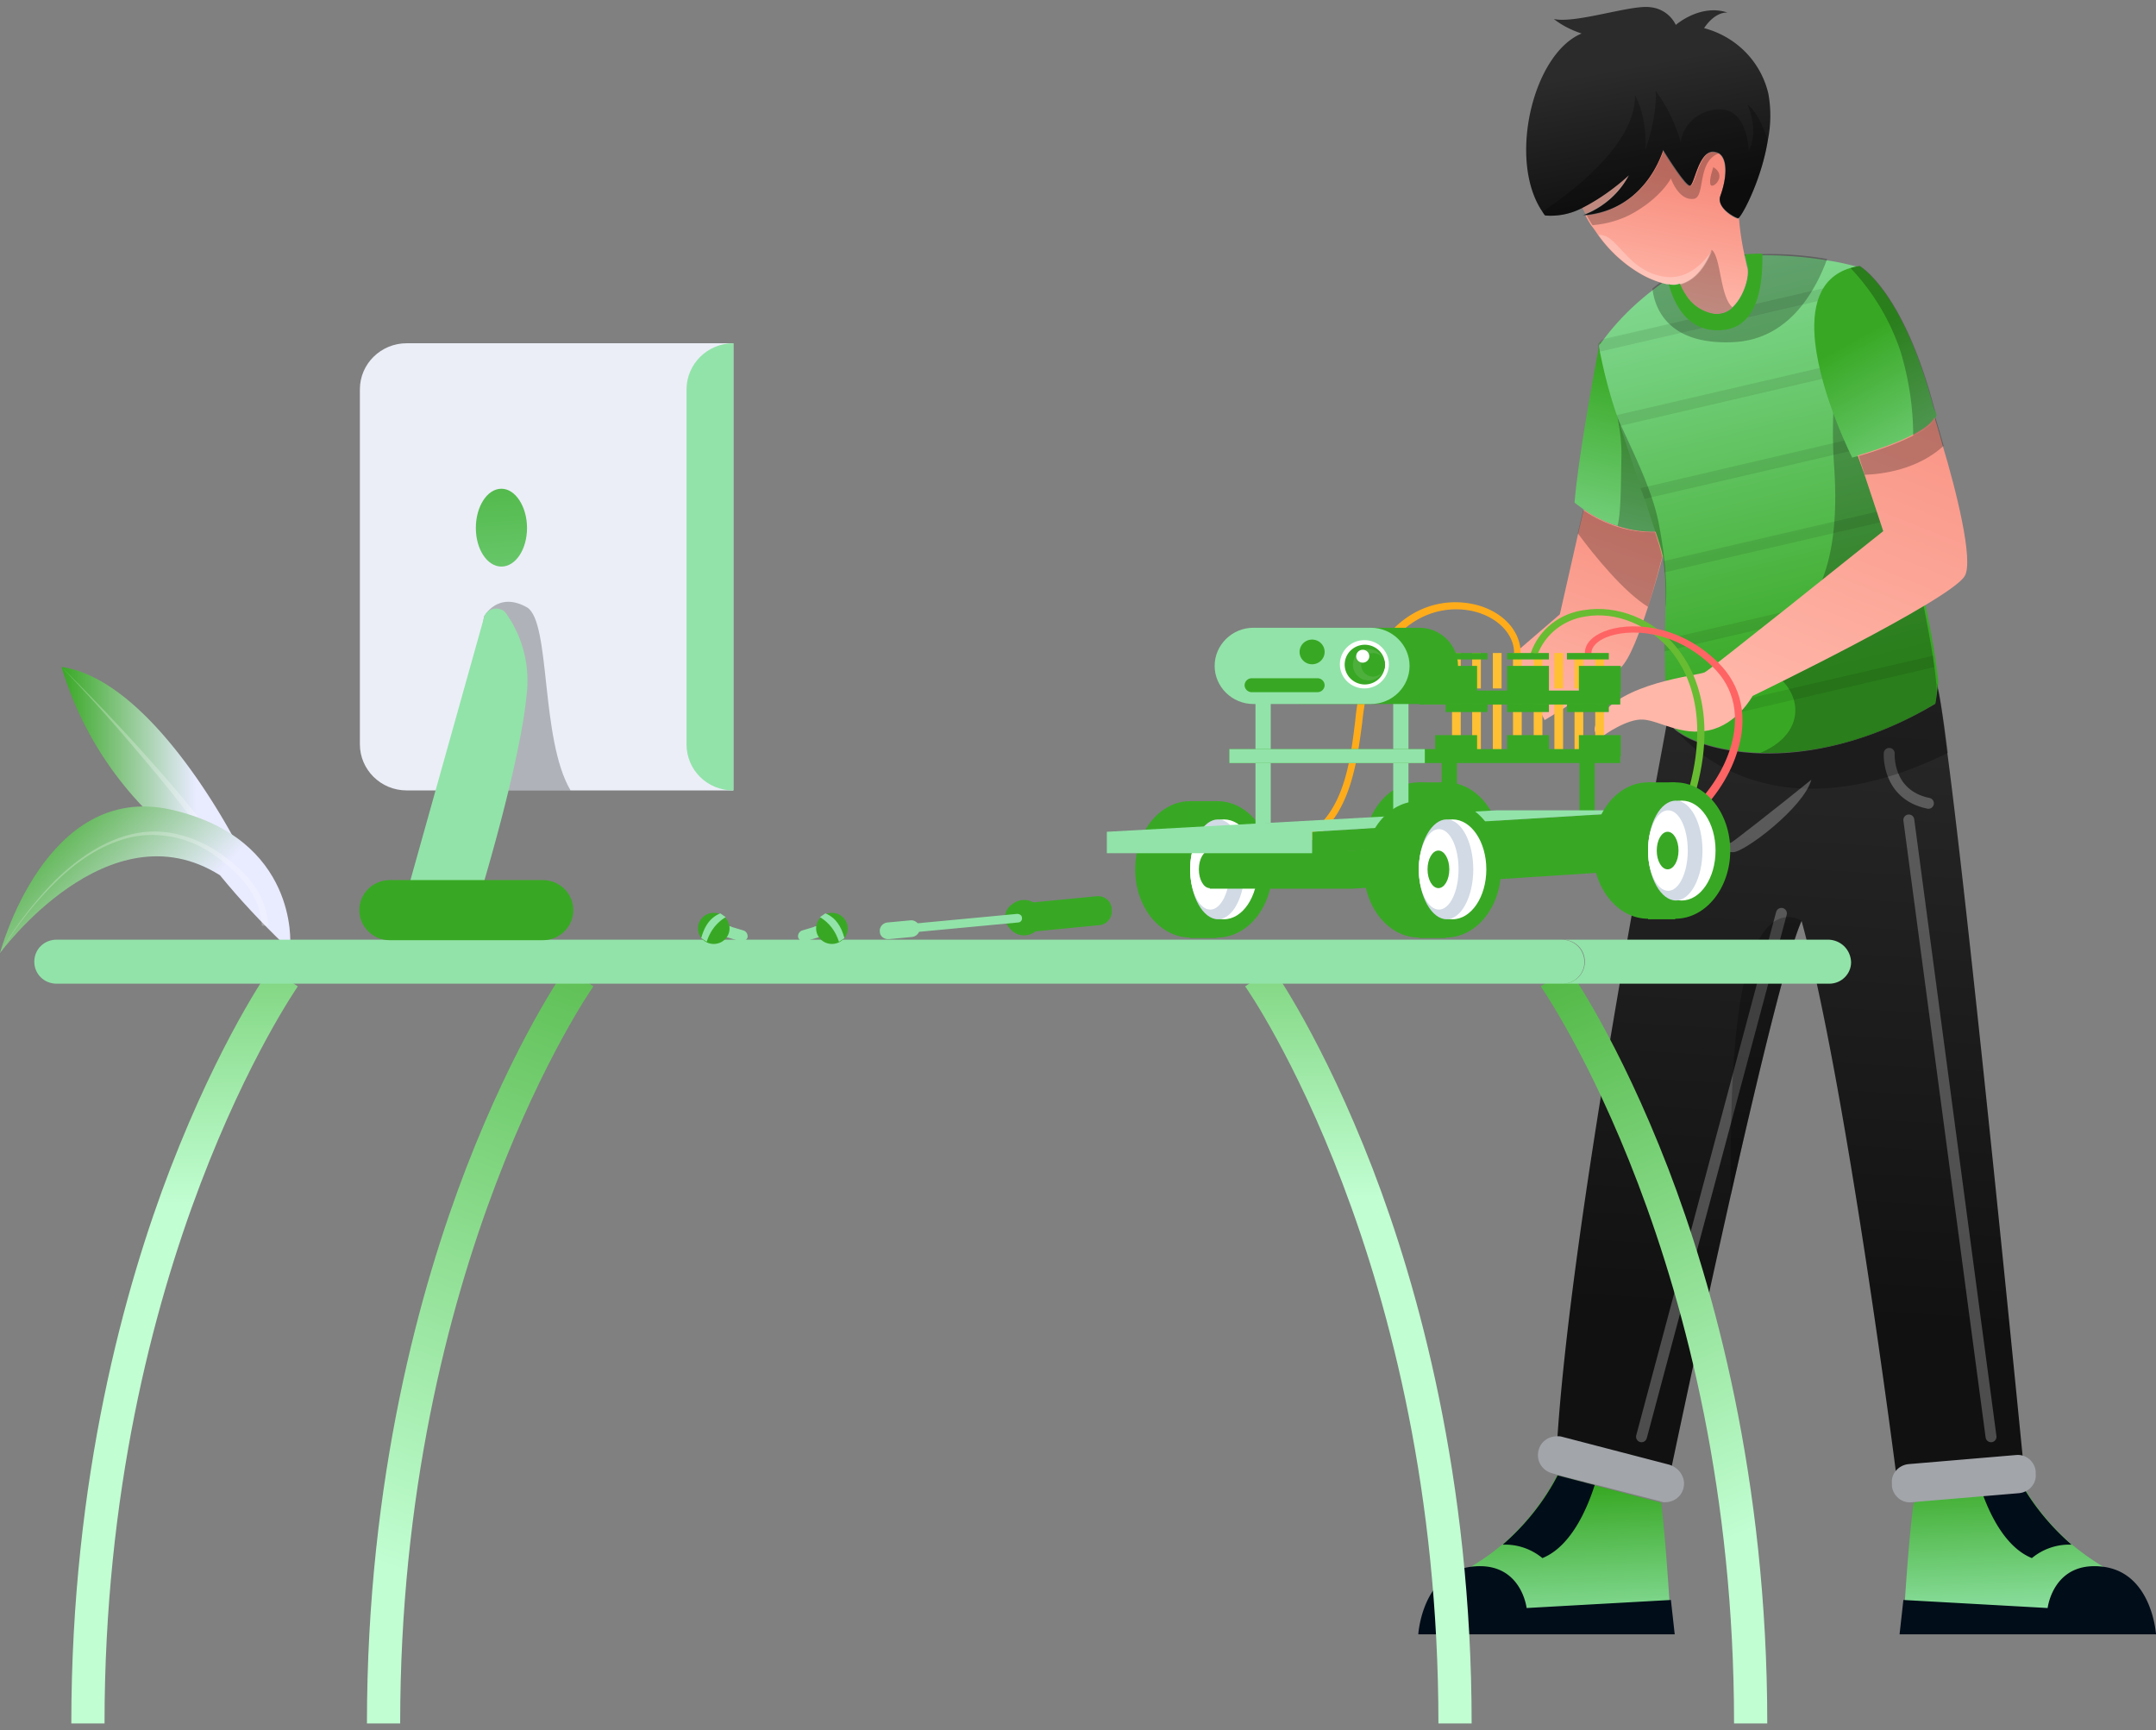 <svg width="233" height="187" fill="none" xmlns="http://www.w3.org/2000/svg"><rect width="100%" height="100%" fill="#808080" stroke="none"/><path d="M20.123 91.338a37.399 37.399 0 0 1-13.474-19.26c10.238 1.45 19.358 19.898 19.358 19.898l-5.884-.638Z" fill="url(#a)"/><path d="M6.649 72.078a224.09 224.09 0 0 1 8.178 8.528c2.648 2.958 5.237 5.86 7.65 9.05l-.59.406c-2.294-3.19-4.765-6.207-7.354-9.224-2.53-3.017-5.178-5.918-7.884-8.76Z" fill="#fff" opacity=".25"/><path d="M31.36 102.071c-.176.058-.352.116-.587.058-2.472-2.379-4.825-4.873-7.002-7.542C11.709 86.987 0 103 0 103s4.884-18.622 18.534-15.49c13.71 3.133 12.827 14.562 12.827 14.562Z" fill="url(#b)"/><path d="M0 102.999c1.589-2.842 3.59-5.395 5.825-7.716 2.295-2.262 5.06-4.293 8.296-5.105 1.648-.406 3.295-.406 4.943-.058 1.647.406 3.177 1.044 4.53 1.972.706.465 1.354.987 1.942 1.509a9.892 9.892 0 0 1 1.706 1.798c1.06 1.335 1.648 2.96 1.765 4.641h-.706a8.163 8.163 0 0 0-1.588-4.293c-.471-.638-1-1.218-1.589-1.74-.588-.522-1.177-1.044-1.824-1.508-1.294-.929-2.765-1.625-4.295-1.973-1.589-.348-3.177-.406-4.766-.058-3.177.696-5.943 2.61-8.237 4.873A37.649 37.649 0 0 0 0 103Z" fill="#fff" opacity=".25"/><path d="m205.758 174.647 20.476-1.102s8.119-.116 1.059-4.235a26.855 26.855 0 0 1-3.354-2.379c-2.413-2.088-4.472-4.641-5.943-7.484l-4.001 1.045-7.002 1.856c-.058 0-.117.058-.176.058-.588 4.061-1.059 12.241-1.059 12.241Z" fill="url(#c)"/><path d="M233 176.62s-.412-6.672-5.766-7.31c-5.354-.638-5.943 4.467-5.943 4.467l-15.592-.87-.412 3.713H233ZM213.936 160.492c.648 2.03 2.354 6.555 5.649 7.89a6.316 6.316 0 0 1 4.295-1.451c-2.412-2.088-4.472-4.641-5.943-7.484l-4.001 1.045Z" fill="#010D19"/><path d="m218.643 157.939-13.709 1.45s-5.413-42.35-10.238-59.87c-1.588 3.596-4.707 16.649-7.649 29.645a2403.213 2403.213 0 0 0-6.59 30.283s-7.884.87-12.238-2.61c1.353-24.192 10.826-72.402 12.062-79.48l.059.174c.059.29.176.522.294.812.059.116.176.232.235.348 1.118 1.218 4.531 2.553 9.297 2.727 5.119.174 11.826-1.103 18.946-5.338.176-.754.235-1.508.117-2.204.236.232.706 3.075 1.236 7.6 2.706 20.595 8.178 76.463 8.178 76.463Z" fill="url(#d)"/><path d="m180.163 52.643-.941 3.713-.059.232-.294.87c-1.412.058-2.766-.174-4.119-.638-1.294-.406-2.53-.986-3.648-1.799-.294-.232-.647-.464-.941-.696.411-4.99 2.059-13.75 2.588-16.592l.177-.87 7.237 15.78Z" fill="url(#e)"/><path d="M180.457 56.994s-1 4.467-2.353 8.586c-.942 2.9-2.001 5.685-2.942 6.556-2.295 2.146-8.237 5.685-8.237 5.685l-3.472-7.02 5.119-4.409 2.001-8.818.588-2.495c2.295 1.567 5.001 2.437 7.767 2.379l.235-.87 1.294.406Z" fill="url(#f)"/><path d="M209.17 76.022c-7.119 4.294-13.827 5.512-18.946 5.338-4.765-.174-8.178-1.508-9.296-2.727a1.189 1.189 0 0 1-.235-.348 3.32 3.32 0 0 1-.295-.812l-.058-.174c-.353-1.567-.412-4.177-.412-6.962v-1.276c0-1.16.059-2.32.059-3.365 0-1.45 0-2.785-.059-3.829 0-.406-.059-.812-.118-1.218 0-.116-.059-.232-.059-.348 0-.116 0-.058-.059-.116-.117-.639-.411-1.567-.764-2.67a135.699 135.699 0 0 1-1.177-3.596 9.255 9.255 0 0 0-.412-1.16c-.412-1.219-.824-2.437-1.236-3.713-.353-.986-.647-1.973-1-2.959-.118-.406-.235-.812-.353-1.16-.765-2.205-1.353-4.467-1.824-6.788l-.059-.232c0-.174-.059-.348-.059-.522 0-.174.177-.232.236-.348l.176-.232c1.53-2.089 3.413-3.945 5.472-5.512.53-.406 1.059-.812 1.53-1.16.471-.348.765-.522 1.118-.754h.059l2.177-1.218c2.294-.349 4.589-.58 6.884-.58 2.353 0 4.766.174 7.119.58 1.236.174 2.413.464 3.648.812l.118 1.392.118 1.218.588 7.078.118 1.218.059.523c.058.232.706 2.726 1.588 6.265.118.406.177.812.294 1.218.53 2.089 1.059 4.41 1.648 6.846.059.406.176.812.294 1.218.53 2.263 1.059 4.642 1.53 6.846.059.406.176.812.235 1.218.53 2.553 1 4.932 1.295 6.904.058.406.117.87.176 1.218.059.639.177 1.219.177 1.683-.118.812-.177 1.508-.295 2.204Z" fill="url(#g)"/><g opacity=".35" fill="#000"><path opacity=".25" d="m201.286 31.41-28.478 6.613-.058-.232c0-.174-.059-.348-.059-.522 0-.174.176-.232.235-.348l.177-.232 28.124-6.498.059 1.218ZM201.992 39.764l-26.948 6.265a27.457 27.457 0 0 0-.353-1.16l27.242-6.324.059 1.218ZM203.875 47.828l-26.183 6.091a9.098 9.098 0 0 0-.412-1.16l26.301-6.15c.118.406.235.813.294 1.219ZM205.817 55.834l-25.948 6.033c0-.406-.059-.812-.118-1.218l25.771-5.976c.118.406.177.754.295 1.16ZM207.582 63.956l-27.713 6.44v-1.277l27.477-6.382c.059.406.118.812.236 1.218ZM209.053 72.078l-28.125 6.555a1.187 1.187 0 0 1-.235-.348 3.32 3.32 0 0 1-.295-.812l28.537-6.614c0 .464.059.87.118 1.219Z"/></g><path opacity=".25" d="M197.462 27.987c-1.354 3.655-4.237 8.76-10.238 8.992-7.12.29-8.414-3.83-8.65-5.802.53-.406 1.06-.812 1.53-1.16.471-.348.765-.522 1.118-.754h.059l2.177-1.218c2.295-.349 4.589-.58 6.884-.58a36.453 36.453 0 0 1 7.12.522Z" fill="#000"/><path d="M187.224 33.208c-.53.58-1.295.812-2.118.696-1.236-.232-2.354-1.044-3.001-2.088a6.573 6.573 0 0 1-.589-1.103v-.058c-.411.116-.823.174-1.235.058h-.177c-1-.232-2-.638-2.883-1.16a14.736 14.736 0 0 1-4.53-4.177c-.236-.348-.471-.696-.706-.986a10.721 10.721 0 0 1-.648-1.103c4.296-.406 7.12-3.422 8.355-7.02 0 0 2.354 3.83 2.883 3.83.53 0 .942-3.597 2.472-3.655.235 0 .47.058.706.174.882.58.882 2.494.176 4.583-.47 1.276 1.471 2.378 1.883 2.436 0 0 .059 0 .118-.058a30.32 30.32 0 0 0 .588 3.945c.118.639.235 1.045.294 1.335.295.87-.294 3.133-1.588 4.35Z" fill="url(#h)"/><path d="M176.044 18.878c-1 1.915-2.706 3.423-4.707 4.235l-.353-.696c1.824-.928 3.531-2.088 5.06-3.539Z" fill="#FFB7A9"/><path d="M191.048 15.165c-.647 4.061-2.589 7.832-3.118 8.355-.059.058-.059.058-.118.058-.412-.117-2.353-1.16-1.883-2.437.883-2.437.765-4.757-.823-4.757-1.589.058-2.001 3.655-2.472 3.655-.529 0-2.883-3.83-2.883-3.83-1.235 3.598-4.06 6.614-8.355 7.02-.176 0-.294 0-.47.058l.411-.116c2.001-.812 3.707-2.32 4.707-4.235-1.529 1.393-3.236 2.611-5.06 3.54a7.32 7.32 0 0 1-4.001.811c-.117-.116-.176-.232-.294-.406-3.766-5.511-1.059-17.056 4.237-19.26-1.06-.349-2.119-.87-3.001-1.567 2.353.522 8.355-1.566 10.414-1.276a3.42 3.42 0 0 1 2.766 1.914s2.647-2.32 5.589-1.334c-1.471-.058-2.53 1.682-2.53 1.682 3.472.929 6.119 3.597 6.943 7.078a13.272 13.272 0 0 1-.059 5.047Z" fill="url(#i)"/><path opacity=".25" d="M187.224 33.208c-.53.58-1.295.812-2.118.696-1.236-.232-2.354-1.044-3.001-2.089a6.573 6.573 0 0 1-.589-1.102c1.001-.232 2.413-1.044 3.472-3.713 1 .755.882 5.048 2.236 6.208ZM171.337 23.113l-.353-.696c1.883-.928 3.589-2.088 5.06-3.539-1.059 1.915-2.706 3.423-4.707 4.235Z" fill="#000"/><path opacity=".25" d="M185.812 16.558c-2.472.812-1.471 4.757-2.766 4.931-1.647.232-2.471-2.204-2.471-2.204s-1.059 2.088-4.236 3.828c-1.295.697-2.766 1.103-4.237 1.219a10.88 10.88 0 0 1-.647-1.102c4.295-.407 7.119-3.423 8.355-7.02 0 0 2.354 3.829 2.883 3.829.53 0 .942-3.597 2.471-3.655.177-.058.412 0 .648.174Z" fill="#000"/><path opacity=".25" d="M185.047 27.058c-1.059 2.611-2.413 3.423-3.472 3.713v-.058c-.47.174-.941.174-1.353 0h-.059c-1-.232-2-.638-2.883-1.16a14.752 14.752 0 0 1-4.531-4.177c.471 0 1.001.174 1.354.522 1.294.986 2.471 3.307 5.413 3.945 2.942.638 4.766-1.74 5.531-2.785Z" fill="#fff"/><path opacity=".25" d="M185.164 18.066s-.529 1.45-.294 1.915c.236.464 1.824-.987.294-1.915Z" fill="#000"/><path opacity=".25" d="M191.048 15.165c-.647 4.061-2.589 7.832-3.118 8.355-.059.058-.059.058-.118.058-.412-.116-2.353-1.16-1.883-2.437.883-2.437.765-4.757-.823-4.757-1.589.058-2.001 3.655-2.472 3.655-.529 0-2.883-3.83-2.883-3.83-1.235 3.598-4.06 6.614-8.355 7.02-.176 0-.294 0-.47.058l.411-.116c2.001-.812 3.707-2.32 4.707-4.235-1.529 1.393-3.236 2.611-5.06 3.54a7.32 7.32 0 0 1-4.001.811c-.117-.116-.176-.232-.294-.406 2.883-1.914 10.12-7.252 10.003-12.589 1.412 2.61 1.118 5.918 1.118 5.918s1.294-3.481 1.118-6.382c1.235 1.625 2.118 3.539 2.706 5.511.294-1.856 1.824-3.306 3.766-3.48 3.471-.523 3.589 4.409 3.589 4.409s1.177-1.799-.118-4.932c.765.465 1.589 2.03 2.177 3.83Z" fill="#000"/><path d="M186.341 35.645c-4.236.522-5.589-3.423-6.001-4.932.412.116.823.116 1.235-.058v.058c.177.406.353.754.589 1.102a4.438 4.438 0 0 0 3 2.09c.765.115 1.589-.117 2.119-.697 1.235-1.16 1.882-3.481 1.588-4.41-.059-.29-.176-.753-.294-1.333.647 0 1.236-.059 1.883-.059.059 3.25-.412 7.774-4.119 8.239Z" fill="#38A824"/><path opacity=".25" d="M179.987 65.696c.058-1.798 0-3.655-.236-5.453-.117-.639-.412-1.567-.824-2.785-1.412.058-2.765-.174-4.118-.638.353-1.335.353-3.945.412-7.194.059-1.508-.118-3.017-.412-4.467 1.588 3.539 3.648 7.542 4.413 11.197.765 3.887 1 7.367.765 9.34ZM209.17 76.022c-7.119 4.294-13.827 5.512-18.946 5.338 6.061-2.495 4.296-8.586-1.294-9.689 5.649-4.119 10.179-7.774 9.296-21.117a55.292 55.292 0 0 1 .53-12.473l3.354 2.205c.176.986 8.355 33.126 7.06 35.736Z" fill="#000"/><path d="M209.288 44.81c0 .117-.059.233-.118.349-.294.638-1.235 1.276-2.412 1.914-1.942.87-3.883 1.625-5.943 2.205l-.647.174s-3.354-6.614-4.001-12.415c-.412-3.713.353-7.02 3.766-8.064.353-.116.706-.174 1-.232 0 0 4.707 2.61 8.061 15.432.176.232.235.464.294.638Z" fill="url(#j)"/><path d="M212.348 62.215c-1.354 2.553-22.947 12.995-22.947 12.995s-1.648 3.075-4.707 3.713c-3.001.638-5.355-1.044-7.12-1.16-1.765-.116-4.295 1.74-4.295 1.74-.177 0-.412-.058-.588-.116-.353-.174-.589-.58 0-1.566 2.353-4.119 10.944-4.815 11.532-5.163.294-.116 4.648-3.597 9.12-7.136 5.001-4.003 10.179-8.122 10.179-8.122l-2.059-6.208-.706-1.972c1.882-.522 7.472-2.32 8.296-4.12.235.697.529 1.741.882 3.018 1.471 4.873 3.354 12.415 2.413 14.097Z" fill="url(#k)"/><path opacity=".25" d="M210.053 48.176c-2.765 2.552-6.59 3.074-8.532 3.132l-.647-2.03c1.883-.522 7.473-2.32 8.296-4.12.236.755.53 1.8.883 3.018ZM179.634 60.185c-.412 1.566-.942 3.538-1.53 5.395-2.648-1.624-5.884-5.627-7.59-7.948l.588-2.495c2.295 1.567 5.001 2.437 7.767 2.379.353 1.102.647 2.03.765 2.669Z" fill="#000"/><path d="m206.229 158.229 11.65-.986c1.059-.116 2 .696 2.118 1.74v.29c.117 1.045-.706 1.973-1.765 2.089l-11.65.986c-1.06.116-2.001-.696-2.119-1.74v-.29c-.117-1.045.706-1.973 1.766-2.089ZM181.928 160.84c-.235.928-1.059 1.508-2 1.508-.118 0-.236 0-.353-.058-.059 0-.118 0-.177-.058l-11.061-2.843-.589-.174c-1.118-.29-1.765-1.392-1.471-2.494.236-.929 1.059-1.509 2.001-1.509.176 0 .353 0 .529.058l11.591 3.017c1.118.348 1.824 1.45 1.53 2.553Z" fill="#A2A5AA"/><path d="m180.516 174.647-20.476-1.102s-8.119-.116-1.059-4.235a26.855 26.855 0 0 0 3.354-2.379c2.412-2.088 4.472-4.641 5.943-7.484l4.001 1.045 7.06 1.856c.059 0 .118.058.177.058.529 4.061 1 12.241 1 12.241Z" fill="url(#l)"/><path d="M153.274 176.62s.412-6.672 5.766-7.31c5.354-.638 5.943 4.467 5.943 4.467l15.592-.87.412 3.713h-27.713ZM172.338 160.492c-.648 2.03-2.354 6.555-5.649 7.89a6.316 6.316 0 0 0-4.295-1.451c2.412-2.088 4.472-4.641 5.943-7.484l4.001 1.045Z" fill="#010D19"/><path opacity=".25" d="M209.288 44.81c0 .117-.059.233-.118.349-.294.638-1.235 1.276-2.412 1.914 0-3.074-.471-6.091-1.353-9.05a24.233 24.233 0 0 0-5.413-9.05c.353-.116.706-.174 1-.232 0 0 4.707 2.61 8.061 15.432.117.232.176.464.235.638Z" fill="#000"/><path opacity=".25" d="M204.169 81.418s-.294 4.467 4.237 5.395M206.287 88.612l8.885 66.658M192.519 98.706l-15.121 56.564" stroke="#fff" stroke-width="1.18" stroke-linecap="round" stroke-linejoin="round"/><path opacity=".25" d="M194.696 99.518c-1.588 3.597-4.707 16.65-7.649 29.646-.059-6.788.059-14.098.824-19.551 1.824-13.634 6.825-10.095 6.825-10.095ZM210.524 81.36c-20.064 9.862-29.184-2.147-29.596-2.727 1.118 1.219 4.531 2.553 9.296 2.727 5.119.174 11.827-1.102 18.946-5.338.177-.754.236-1.508.118-2.204.177.232.647 3.075 1.236 7.542Z" fill="#000"/><path opacity=".25" d="M195.755 84.26c-.823 3.017-7.296 7.89-8.472 7.832-1.295-.115-7.414 1.45-9.297 2.553-1.059.58-1.765 1.625-1.883 2.785-.294-.174-.529-.522 0-1.45 2.236-3.946 10.415-4.642 11.003-4.932.235-.116 4.413-3.365 8.649-6.787Z" fill="#fff"/><path d="m32.185 106.596-1.471-.986-1.471-.986c-.236.29-5.472 7.774-10.827 21.639-4.883 12.705-10.708 33.416-10.708 59.987h3.589c0-49.66 20.711-79.364 20.888-79.654Z" fill="url(#m)"/><path d="m64.134 106.596-1.471-.986-1.471-.986c-.235.29-5.472 7.774-10.826 21.639-4.884 12.705-10.709 33.416-10.709 59.987h3.59c0-49.66 20.651-79.364 20.887-79.654Z" fill="url(#n)"/><path d="m166.513 106.596 1.471-.986 1.471-.986c.235.29 5.472 7.774 10.826 21.639 4.883 12.705 10.708 33.416 10.708 59.987H187.4c0-49.66-20.711-79.364-20.887-79.654Z" fill="url(#o)"/><path d="m134.563 106.596 1.471-.986 1.471-.986c.236.29 5.472 7.774 10.827 21.639 4.883 12.705 10.708 33.416 10.708 59.987h-3.589c0-49.66-20.652-79.364-20.888-79.654Z" fill="url(#p)"/><path d="M171.22 103.985c0 1.277-1.059 2.321-2.354 2.321H6.119c-1.353 0-2.412-1.044-2.412-2.379 0-1.334 1.059-2.378 2.412-2.378h162.747c1.295.058 2.354 1.044 2.354 2.436 0-.058 0-.058 0 0Z" fill="#92E3A9"/><path d="M200.05 103.985c0 1.277-1.059 2.321-2.353 2.321h-28.831c1.353 0 2.413-1.044 2.413-2.379 0-1.334-1.06-2.378-2.413-2.378h28.772c1.295.058 2.354 1.044 2.412 2.436 0-.058 0-.058 0 0Z" fill="#92E3A9"/><path d="M79.255 37.095V85.42H43.952c-2.824 0-5.06-2.263-5.06-4.99V42.084c0-2.785 2.295-4.99 5.06-4.99h35.303Z" fill="#EBEEF7"/><path d="M79.255 85.42V37.096c-2.824 0-5.06 2.262-5.06 4.989v38.347c0 2.785 2.236 4.99 5.06 4.99Z" fill="#92E3A9"/><path opacity=".25" d="M61.663 85.42H49.248l3.06-18.796s1.47-2.784 4.648-.986c2.588 1.566 1.412 14.213 4.707 19.783Z" fill="#000"/><path d="m44.129 95.921 8.178-29.18c.177-.697.942-1.103 1.648-.93.294.059.588.233.765.523a12.557 12.557 0 0 1 2.177 8.876c-.706 7.368-5.002 21.466-5.002 21.466l-7.766-.755Z" fill="#92E3A9"/><path d="M58.662 95.11H42.128c-1.824 0-3.295 1.45-3.295 3.248 0 1.798 1.471 3.249 3.295 3.249h16.534c1.824 0 3.295-1.451 3.295-3.249s-1.471-3.249-3.295-3.249Z" fill="#38A824"/><path d="M56.956 57.052c0 2.32-1.236 4.177-2.766 4.177s-2.765-1.857-2.765-4.177c0-2.32 1.235-4.235 2.765-4.235s2.766 1.972 2.766 4.235Z" fill="url(#q)"/><path d="M153.333 99.286c3.282 0 5.943-3.298 5.943-7.368 0-4.069-2.661-7.367-5.943-7.367-3.282 0-5.943 3.298-5.943 7.367 0 4.07 2.661 7.368 5.943 7.368Z" fill="#38A824"/><path d="M156.275 99.286c3.282 0 5.942-3.298 5.942-7.368 0-4.069-2.66-7.367-5.942-7.367s-5.943 3.298-5.943 7.367c0 4.07 2.661 7.368 5.943 7.368Z" fill="#38A824"/><path d="M156.275 84.55h-2.942v14.794h2.942V84.551Z" fill="#38A824"/><path d="M156.981 97.314c2.015 0 3.648-2.338 3.648-5.221 0-2.884-1.633-5.222-3.648-5.222s-3.648 2.338-3.648 5.222c0 2.883 1.633 5.22 3.648 5.22Z" fill="#fff"/><path d="M153.333 92.093c0 2.9 1.412 5.22 3.001 5.22 1.588 0 2.883-2.32 2.883-5.22 0-2.901-1.295-5.222-2.883-5.222-1.589 0-3.001 2.379-3.001 5.222Z" fill="#D1DAE5"/><path d="M153.333 92.093c0 2.32 1 4.235 2.177 4.235s2.118-1.915 2.118-4.236c0-2.32-.941-4.234-2.118-4.234s-2.177 1.914-2.177 4.234Z" fill="#fff"/><path d="M155.451 94.065c.65 0 1.177-.883 1.177-1.972 0-1.09-.527-1.973-1.177-1.973s-1.177.883-1.177 1.972c0 1.09.527 1.973 1.177 1.973Z" fill="#38A824"/><path d="M137.505 92.266c-.176 0-.353-.116-.353-.348 0-.174.118-.406.294-.406 7.473-.928 8.355-8.238 9.003-13.517.117-1.218.294-2.437.588-3.655 2.295-7.658 7.473-9.746 11.532-9.166 3.354.464 5.767 2.726 5.767 5.395 0 .232-.177.348-.353.348a.336.336 0 0 1-.353-.348c0-2.262-2.178-4.235-5.119-4.641-3.766-.522-8.532 1.45-10.709 8.644-.294 1.16-.471 2.379-.588 3.539-.706 5.28-1.648 13.227-9.709 14.155Z" fill="#FFAC1A"/><path d="M181.752 89.076h-.118c-.176-.058-.294-.29-.235-.464 4.001-10.21 1.177-15.838-.824-18.275-2.353-2.785-5.943-4.293-9.238-3.713-2.353.348-4.354 1.915-5.177 4.12-.059.173-.295.29-.471.231-.177-.058-.294-.29-.235-.464.882-2.495 3.118-4.235 5.766-4.583 3.589-.58 7.472.986 9.943 4.003 2.119 2.553 5.119 8.47.942 19.029-.059 0-.236.116-.353.116Z" fill="#68BC31"/><path d="M175.103 92.267c-.235 0-.412-.117-.412-.349 0-.232.118-.406.353-.406 5.06-.754 10.179-5.279 11.886-10.442 1.176-3.54.529-6.73-1.824-8.992-4.178-4.12-9.179-4.178-11.533-3.191-1 .406-1.588 1.044-1.588 1.682 0 .232-.177.348-.353.348-.177 0-.353-.174-.353-.348 0-.986.764-1.798 2.059-2.32 2.53-1.045 7.943-.987 12.356 3.364 2.53 2.495 3.295 5.976 2 9.805-1.765 5.453-7.119 10.152-12.473 10.965l-.118-.116Z" fill="#FF6464"/><path d="M172.338 81.708h-1.648v7.02h1.648v-7.02ZM157.452 81.708h-1.648v7.02h1.648v-7.02ZM128.621 101.317c3.282 0 5.942-3.299 5.942-7.368 0-4.07-2.66-7.368-5.942-7.368s-5.943 3.299-5.943 7.368c0 4.07 2.661 7.368 5.943 7.368Z" fill="#38A824"/><path d="M131.563 101.317c3.282 0 5.942-3.299 5.942-7.368 0-4.07-2.66-7.368-5.942-7.368s-5.943 3.299-5.943 7.368c0 4.07 2.661 7.368 5.943 7.368Z" fill="#38A824"/><path d="M131.504 86.581h-2.942v14.794h2.942V86.581Z" fill="#38A824"/><path d="M132.269 99.344c2.014 0 3.648-2.415 3.648-5.395 0-2.98-1.634-5.395-3.648-5.395-2.015 0-3.648 2.415-3.648 5.395 0 2.98 1.633 5.395 3.648 5.395Z" fill="#fff"/><path d="M128.621 93.949c0 2.959 1.412 5.395 3 5.395 1.589 0 2.884-2.436 2.884-5.395 0-2.959-1.295-5.395-2.884-5.395-1.588 0-3 2.436-3 5.395Z" fill="#D1DAE5"/><path d="M128.621 93.949c0 2.437 1 4.351 2.177 4.351 1.176 0 2.118-1.972 2.118-4.351 0-2.437-.942-4.351-2.118-4.351-1.177 0-2.177 1.972-2.177 4.351Z" fill="#fff"/><path d="M130.739 95.98c.65 0 1.177-.91 1.177-2.031s-.527-2.03-1.177-2.03-1.177.909-1.177 2.03c0 1.121.527 2.03 1.177 2.03Z" fill="#38A824"/><path d="M130.739 96.037h15.415l32.244-2.088V89.83l-32.244 2.088h-15.415v4.12Z" fill="#38A824"/><path d="m141.8 92.209 38.481-2.321v-2.32l-38.481 2.32v2.32Z" fill="#38A824"/><path d="M141.801 89.888h-22.183v2.32h22.183v-2.32ZM119.618 89.888l42.188-2.32h18.475l-38.48 2.32h-22.183Z" fill="#92E3A9"/><path d="M178.104 99.286c3.282 0 5.942-3.298 5.942-7.368 0-4.069-2.66-7.367-5.942-7.367s-5.943 3.298-5.943 7.367c0 4.07 2.661 7.368 5.943 7.368Z" fill="#38A824"/><path d="M181.046 99.286c3.282 0 5.942-3.298 5.942-7.368 0-4.069-2.66-7.367-5.942-7.367s-5.943 3.298-5.943 7.367c0 4.07 2.661 7.368 5.943 7.368Z" fill="#38A824"/><path d="M181.046 84.55h-2.942v14.794h2.942V84.551Z" fill="#38A824"/><path d="M181.752 97.314c2.014 0 3.648-2.416 3.648-5.396s-1.634-5.395-3.648-5.395c-2.015 0-3.648 2.416-3.648 5.395 0 2.98 1.633 5.396 3.648 5.396Z" fill="#fff"/><path d="M178.104 91.918c0 2.96 1.412 5.396 3.001 5.396 1.588 0 2.883-2.437 2.883-5.396 0-2.958-1.295-5.395-2.883-5.395-1.648 0-3.001 2.437-3.001 5.395Z" fill="#D1DAE5"/><path d="M178.104 91.918c0 2.437 1 4.352 2.177 4.352s2.118-1.973 2.118-4.352c0-2.436-.941-4.35-2.118-4.35s-2.177 1.914-2.177 4.35Z" fill="#fff"/><path d="M180.222 93.949c.65 0 1.177-.91 1.177-2.03 0-1.122-.527-2.031-1.177-2.031s-1.177.91-1.177 2.03c0 1.122.527 2.031 1.177 2.031Z" fill="#38A824"/><path d="M152.215 73.992h-1.648v14.736h1.648V73.992Z" fill="#92E3A9"/><path d="M153.333 101.317c3.282 0 5.943-3.299 5.943-7.368 0-4.07-2.661-7.368-5.943-7.368-3.282 0-5.943 3.299-5.943 7.368 0 4.07 2.661 7.368 5.943 7.368Z" fill="#38A824"/><path d="M156.275 101.317c3.282 0 5.942-3.299 5.942-7.368 0-4.07-2.66-7.368-5.942-7.368s-5.943 3.299-5.943 7.368c0 4.07 2.661 7.368 5.943 7.368Z" fill="#38A824"/><path d="M156.275 86.581h-2.942v14.794h2.942V86.581Z" fill="#38A824"/><path d="M156.981 99.344c2.015 0 3.648-2.415 3.648-5.395 0-2.98-1.633-5.395-3.648-5.395s-3.648 2.415-3.648 5.395c0 2.98 1.633 5.395 3.648 5.395Z" fill="#fff"/><path d="M153.333 93.949c0 2.959 1.412 5.395 3.001 5.395 1.588 0 2.883-2.436 2.883-5.395 0-2.959-1.295-5.395-2.883-5.395-1.589 0-3.001 2.436-3.001 5.395Z" fill="#D1DAE5"/><path d="M153.333 93.949c0 2.437 1 4.351 2.177 4.351s2.118-1.972 2.118-4.351c0-2.437-.941-4.351-2.118-4.351s-2.177 1.972-2.177 4.351Z" fill="#fff"/><path d="M155.451 95.98c.65 0 1.177-.91 1.177-2.031s-.527-2.03-1.177-2.03-1.177.909-1.177 2.03c0 1.121.527 2.03 1.177 2.03Z" fill="#38A824"/><path d="m135.681 89.076 1.648-.116V73.992h-1.648v15.084Z" fill="#92E3A9"/><path d="M173.338 76.08h-.942v5.106h.942V76.08ZM171.102 76.08h-.941v5.106h.941V76.08ZM162.276 76.08h-.941v5.106h.941V76.08ZM160.04 76.08h-.941v5.106h.941V76.08ZM157.863 76.08h-.941v5.106h.941V76.08ZM166.689 76.08h-.941v5.106h.941V76.08ZM168.925 76.08h-.941v5.106h.941V76.08ZM164.453 76.08h-.941v5.106h.941V76.08Z" fill="#FFC033"/><path d="M175.162 79.445h-4.531v2.263h4.531v-2.263ZM167.395 79.445h-4.53v2.263h4.53v-2.263ZM159.629 79.445h-4.531v2.263h4.531v-2.263ZM173.867 76.08h-4.53v.87h4.53v-.87ZM167.395 76.08h-4.53v.87h4.53v-.87ZM160.747 76.08h-4.531v.87h4.531v-.87Z" fill="#38A824"/><path d="M173.338 70.57h-.942v3.828h.942V70.57ZM171.102 70.57h-.941v3.828h.941V70.57ZM162.276 70.57h-.941v3.828h.941V70.57ZM160.04 70.57h-.941v3.828h.941V70.57ZM157.863 70.57h-.941v3.828h.941V70.57ZM166.689 70.57h-.941v3.828h.941V70.57ZM168.925 70.57h-.941v3.828h.941V70.57ZM164.453 70.57h-.941v3.828h.941V70.57Z" fill="#FFC033"/><path d="M175.162 71.962h-4.531v2.784h4.531v-2.784ZM167.395 71.962h-4.53v2.784h4.53v-2.784ZM159.629 71.962h-4.531v2.784h4.531v-2.784ZM173.867 70.57h-4.53v.695h4.53v-.696ZM167.395 70.57h-4.53v.695h4.53v-.696ZM160.747 70.57h-4.531v.695h4.531v-.696ZM175.103 80.954h-42.246v1.508h42.246v-1.508Z" fill="#38A824"/><path d="M153.98 80.954h-21.123v1.508h21.123v-1.508Z" fill="#92E3A9"/><path d="M153.392 76.08h-12.709c-2.295 0-4.178-1.856-4.178-4.118 0-2.263 1.883-4.12 4.178-4.12h12.709c2.294 0 4.177 1.857 4.177 4.12.059 2.262-1.824 4.119-4.177 4.119Z" fill="#38A824"/><path d="M148.155 76.08h-12.709c-2.295 0-4.178-1.856-4.178-4.118 0-2.263 1.883-4.12 4.178-4.12h12.709c2.295 0 4.178 1.857 4.178 4.12 0 2.262-1.883 4.119-4.178 4.119Z" fill="#92E3A9"/><path d="M147.449 74.398c1.462 0 2.648-1.169 2.648-2.61 0-1.442-1.186-2.611-2.648-2.611-1.462 0-2.648 1.169-2.648 2.61 0 1.442 1.186 2.611 2.648 2.611Z" fill="#fff"/><path d="M149.008 73.37a2.126 2.126 0 0 0 .058-3.035 2.199 2.199 0 0 0-3.078-.058 2.125 2.125 0 0 0-.059 3.035 2.2 2.2 0 0 0 3.079.058Z" fill="#38A824"/><path d="M147.92 73.528c.942 0 1.706-.753 1.706-1.683 0-.929-.764-1.682-1.706-1.682-.943 0-1.707.753-1.707 1.682 0 .93.764 1.683 1.707 1.683Z" fill="#4EAF3D"/><path d="M148.39 73.122c.715 0 1.295-.572 1.295-1.276 0-.705-.58-1.277-1.295-1.277s-1.294.572-1.294 1.276c0 .705.579 1.277 1.294 1.277Z" fill="#38A824"/><path d="M147.272 71.613c.39 0 .707-.311.707-.696a.702.702 0 0 0-.707-.696.702.702 0 0 0-.706.696c0 .385.317.696.706.696Z" fill="#fff"/><path d="M141.8 71.787c.748 0 1.354-.597 1.354-1.334 0-.737-.606-1.334-1.354-1.334-.747 0-1.353.597-1.353 1.334 0 .737.606 1.334 1.353 1.334ZM135.269 74.804h7.12a.773.773 0 0 0 .765-.754.773.773 0 0 0-.765-.754h-7.12a.773.773 0 0 0-.764.754c0 .406.353.754.764.754ZM175.103 74.63h-21.711v1.508h21.711V74.63ZM109.439 99.17v.232c.059.812.824 1.393 1.589 1.335l7.767-.755c.823-.058 1.412-.812 1.353-1.566v-.232c-.059-.812-.824-1.392-1.589-1.334l-7.766.754c-.824.058-1.412.812-1.354 1.566Z" fill="#38A824"/><path d="M110.675 101.085c1.072 0 1.942-.857 1.942-1.915 0-1.057-.87-1.914-1.942-1.914s-1.942.857-1.942 1.914c0 1.058.87 1.915 1.942 1.915Z" fill="#38A824"/><path d="M110.263 100.737c.91 0 1.648-.728 1.648-1.625s-.738-1.624-1.648-1.624c-.91 0-1.647.727-1.647 1.624 0 .897.737 1.625 1.647 1.625Z" fill="#38A824"/><path d="M97.083 100.911c.06 0 .06 0 0 0l12.945-1.219a.436.436 0 0 0 .412-.522c0-.232-.236-.406-.53-.406l-12.944 1.219a.436.436 0 0 0-.412.522c.117.232.294.406.53.406Z" fill="#92E3A9"/><path d="M95.965 101.491h.118l2.471-.232c.53-.058.883-.522.824-.986a.912.912 0 0 0-1-.813l-2.471.232c-.53.058-.883.523-.824.987 0 .464.412.812.882.812ZM77.667 99.75l2.706.813c.294.116.47.406.412.754-.118.29-.412.464-.765.406l-2.706-.812a.663.663 0 0 1-.412-.754c.117-.29.412-.465.765-.406Z" fill="#92E3A9"/><path d="m77.667 99.75 1.353.407c.176.058.353.406.294.696-.118.29-.412.464-.53.464l-1.412-.406a.663.663 0 0 1-.412-.754c.06-.29.354-.465.707-.406Z" fill="#92E3A9"/><path d="M77.137 102.013c.942 0 1.706-.753 1.706-1.682 0-.93-.764-1.683-1.706-1.683s-1.706.753-1.706 1.683c0 .929.764 1.682 1.706 1.682Z" fill="#38A824"/><path d="m77.843 98.706.588.406c-1.059.639-1.706 1.567-2.059 2.669l-.588-.406c.353-1.276.941-2.205 2.06-2.669ZM89.376 99.75l-2.707.813a.663.663 0 0 0-.412.754c.118.29.412.464.765.406l2.706-.812a.663.663 0 0 0 .412-.754c-.117-.29-.412-.465-.764-.406Z" fill="#92E3A9"/><path d="m89.376 99.75-1.354.407c-.176.058-.353.406-.294.696.118.29.412.464.53.464l1.412-.406a.663.663 0 0 0 .412-.754c-.06-.29-.353-.465-.706-.406Z" fill="#92E3A9"/><path d="M89.905 102.013c.942 0 1.706-.753 1.706-1.682 0-.93-.764-1.683-1.706-1.683s-1.706.754-1.706 1.683.764 1.682 1.706 1.682Z" fill="#38A824"/><path d="m89.199 98.706-.588.406c1.059.639 1.706 1.567 2.059 2.669l.588-.406c-.353-1.276-.941-2.205-2.059-2.669Z" fill="#92E3A9"/><defs><linearGradient id="a" x1="6.649" y1="82.027" x2="26.007" y2="82.027" gradientUnits="userSpaceOnUse"><stop stop-color="#38A824"/><stop offset=".752" stop-color="#E9EBFF"/></linearGradient><linearGradient id="b" x1="2.762" y1="87.384" x2="21.919" y2="105.67" gradientUnits="userSpaceOnUse"><stop stop-color="#38A824"/><stop offset=".752" stop-color="#E9EBFF"/></linearGradient><linearGradient id="c" x1="218.052" y1="175.329" x2="217.373" y2="158.891" gradientUnits="userSpaceOnUse"><stop stop-color="#92E3A9"/><stop offset="1" stop-color="#38A824"/></linearGradient><linearGradient id="d" x1="199.039" y1="66.063" x2="194.465" y2="142.673" gradientUnits="userSpaceOnUse"><stop stop-color="#2B2B2B"/><stop offset="1" stop-color="#111"/></linearGradient><linearGradient id="e" x1="171.233" y1="66.031" x2="177.539" y2="40.048" gradientUnits="userSpaceOnUse"><stop stop-color="#92E3A9"/><stop offset="1" stop-color="#38A824"/></linearGradient><linearGradient id="f" x1="176.721" y1="51.498" x2="167.096" y2="79.382" gradientUnits="userSpaceOnUse"><stop stop-color="#F78B7C"/><stop offset="1" stop-color="#FFB7A9"/></linearGradient><linearGradient id="g" x1="182.402" y1="19.834" x2="195.422" y2="73.047" gradientUnits="userSpaceOnUse"><stop stop-color="#92E3A9"/><stop offset="1" stop-color="#38A824"/></linearGradient><linearGradient id="h" x1="181.651" y1="18.58" x2="179.058" y2="32.343" gradientUnits="userSpaceOnUse"><stop stop-color="#F78B7C"/><stop offset="1" stop-color="#FFB7A9"/></linearGradient><linearGradient id="i" x1="176.726" y1="7.032" x2="179.471" y2="22.025" gradientUnits="userSpaceOnUse"><stop stop-color="#2B2B2B"/><stop offset="1" stop-color="#111"/></linearGradient><linearGradient id="j" x1="211.435" y1="56.971" x2="200.192" y2="36.86" gradientUnits="userSpaceOnUse"><stop stop-color="#92E3A9"/><stop offset="1" stop-color="#38A824"/></linearGradient><linearGradient id="k" x1="207.798" y1="32.975" x2="190.369" y2="76.388" gradientUnits="userSpaceOnUse"><stop stop-color="#F78B7C"/><stop offset="1" stop-color="#FFB7A9"/></linearGradient><linearGradient id="l" x1="168.475" y1="177.367" x2="167.802" y2="160.928" gradientUnits="userSpaceOnUse"><stop stop-color="#92E3A9"/><stop offset="1" stop-color="#38A824"/></linearGradient><linearGradient id="m" x1="19.535" y1="76.529" x2="19.842" y2="130.146" gradientUnits="userSpaceOnUse"><stop stop-color="#38A824"/><stop offset="1" stop-color="#C1FED2"/></linearGradient><linearGradient id="n" x1="74.729" y1="80.864" x2="42.779" y2="169.58" gradientUnits="userSpaceOnUse"><stop stop-color="#38A824"/><stop offset="1" stop-color="#C1FED2"/></linearGradient><linearGradient id="o" x1="156.867" y1="93.428" x2="187.292" y2="166.168" gradientUnits="userSpaceOnUse"><stop stop-color="#38A824"/><stop offset="1" stop-color="#C1FED2"/></linearGradient><linearGradient id="p" x1="146.388" y1="75.795" x2="146.695" y2="129.412" gradientUnits="userSpaceOnUse"><stop stop-color="#38A824"/><stop offset="1" stop-color="#C1FED2"/></linearGradient><linearGradient id="q" x1="55.779" y1="79.797" x2="53.148" y2="41.066" gradientUnits="userSpaceOnUse"><stop stop-color="#92E3A9"/><stop offset="1" stop-color="#38A824"/></linearGradient></defs></svg>